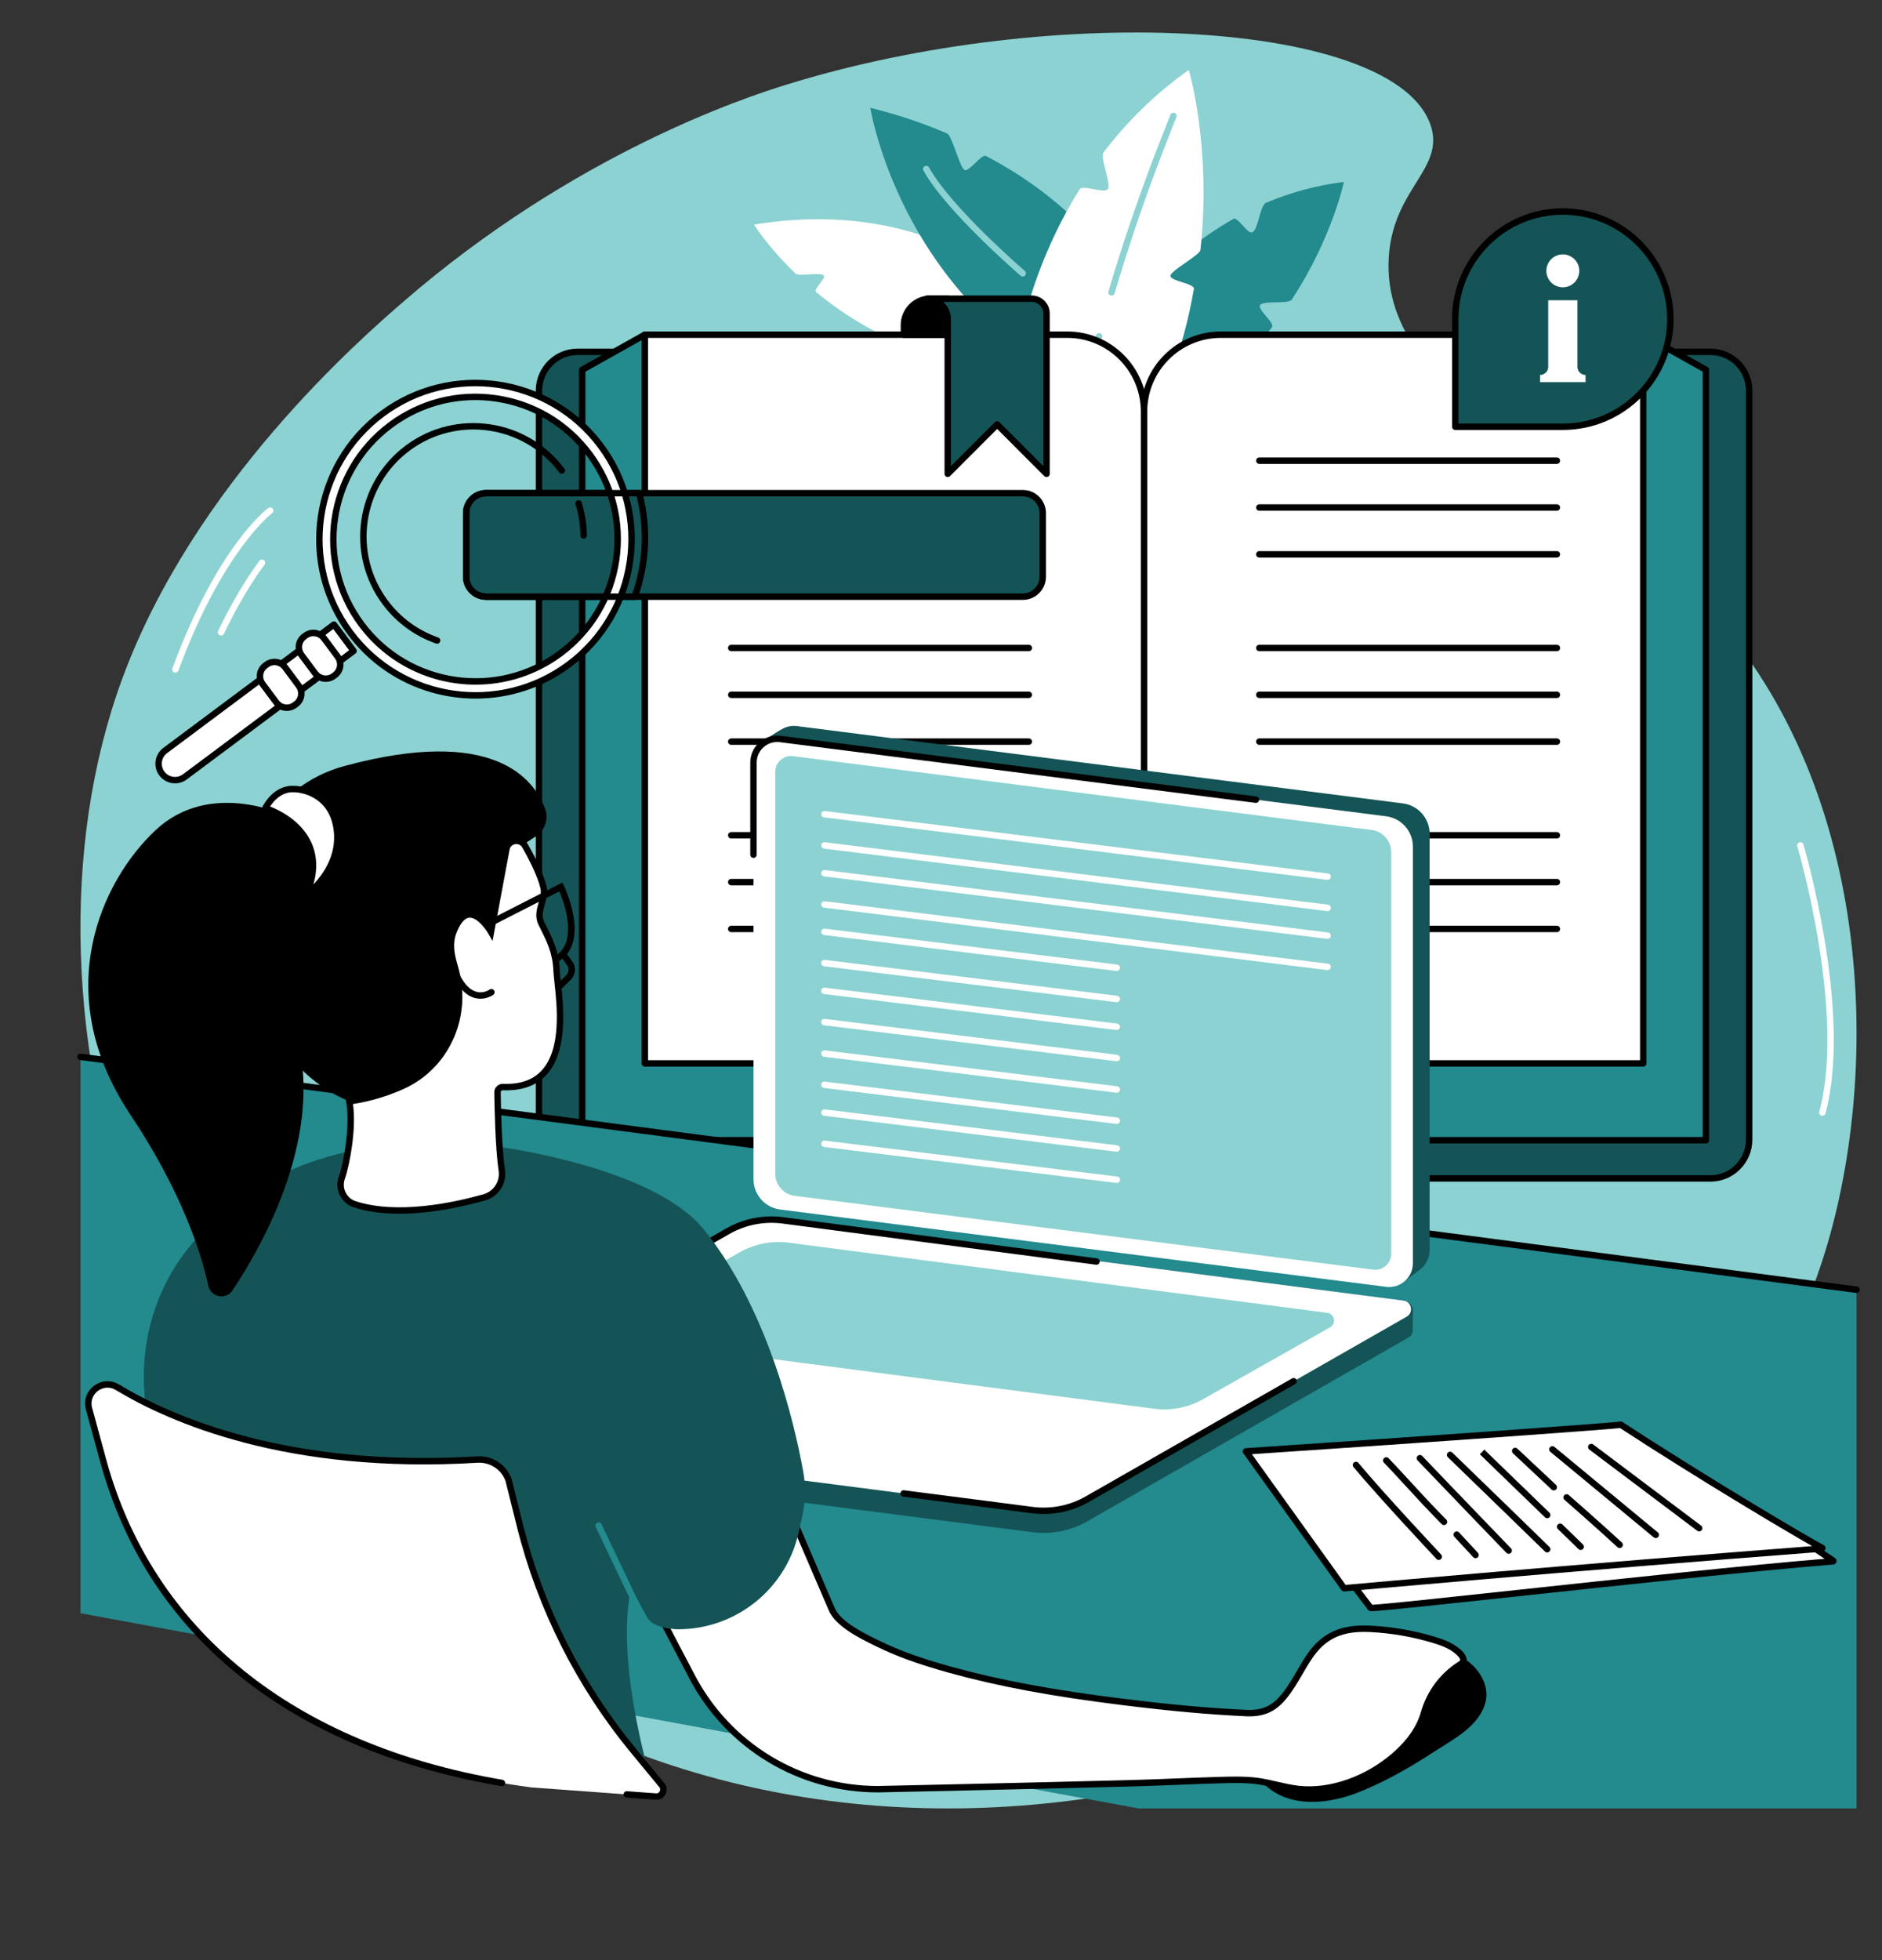 <?xml version="1.0" encoding="UTF-8" standalone="no"?><svg xmlns="http://www.w3.org/2000/svg" xmlns:xlink="http://www.w3.org/1999/xlink" fill="#000000" height="2020" preserveAspectRatio="xMidYMid meet" version="1" viewBox="251.4 301.5 1940.5 2020.0" width="1940.5" zoomAndPan="magnify"><rect x="251.4" y="301.5" width="1940.5" height="2020.0" fill="#333333" stroke="none"/><g><g id="change1_1"><path d="M 1060.539 389.281 C 1020.648 401.711 843.691 459.441 666.988 612.648 C 624.18 649.77 451.156 799.789 377.23 1001.48 C 251.406 1344.789 401.969 1867.078 835.652 2076.969 C 1340.801 2321.449 1978.891 2020.531 2124.422 1617.82 C 2188.961 1439.211 2191.871 1143.02 2029.27 947.711 C 1898.41 790.52 1674.629 715.828 1683.301 567.148 C 1687.469 495.539 1741.539 475.75 1726.539 430.648 C 1690.969 323.68 1342.398 301.488 1060.539 389.281" fill="#8cd2d2"/></g><g id="change2_1"><path d="M 1373.93 674.629 C 1373.93 674.629 1343.43 616.68 1266.051 573.18 C 1261.82 570.809 1251.551 589.551 1247.078 587.301 C 1241.32 584.391 1235.77 557.059 1229.602 554.398 C 1177.73 532.078 1111.18 519.48 1028.852 532.949 C 1028.852 532.949 1043.02 555.711 1071.551 583.34 C 1074.852 586.539 1096.922 581.84 1100.602 585.141 C 1104.109 588.281 1089.211 599.41 1093.059 602.59 C 1149.289 649.051 1242.66 697.711 1373.93 674.629" fill="#ffffff"/></g><g id="change3_1"><path d="M 1466.32 735.359 C 1466.32 735.359 1453.762 559.27 1268 462.23 C 1263.398 459.828 1250.691 478.98 1245.891 476.691 C 1241.078 474.391 1233.039 441.281 1228.02 439.109 C 1204.051 428.711 1177.719 419.719 1148.789 412.621 C 1148.789 412.621 1189.172 670.738 1466.32 735.359" fill="#238a8e"/></g><g id="change1_2"><path d="M 1424.461 695.449 C 1423.629 695.449 1422.809 695.141 1422.16 694.531 C 1395.309 668.738 1370.629 645.539 1348.789 625.59 C 1347.441 624.359 1347.352 622.262 1348.578 620.91 C 1349.809 619.559 1351.91 619.469 1353.25 620.699 C 1375.129 640.691 1399.859 663.922 1426.75 689.75 C 1428.07 691.02 1428.109 693.109 1426.84 694.43 C 1426.191 695.109 1425.32 695.449 1424.461 695.449" fill="#8cd2d2"/></g><g id="change1_3"><path d="M 1305.91 586.43 C 1305.148 586.43 1304.379 586.172 1303.762 585.641 C 1303 584.988 1226.75 519.422 1203.551 477.25 C 1202.672 475.648 1203.25 473.629 1204.852 472.75 C 1206.461 471.871 1208.469 472.449 1209.352 474.059 C 1231.98 515.199 1307.301 579.961 1308.051 580.602 C 1309.449 581.789 1309.609 583.871 1308.43 585.27 C 1307.77 586.039 1306.84 586.43 1305.91 586.43" fill="#8cd2d2"/></g><g id="change3_2"><path d="M 1321.781 780.531 C 1321.781 780.531 1381.141 607.781 1523.02 527.141 C 1527.77 524.441 1537.801 543.32 1542.73 540.84 C 1549.031 537.672 1550.289 513.211 1556.898 510.43 C 1581.449 500.09 1608.141 492.578 1637.039 488.969 C 1637.039 488.969 1625.359 545.988 1583.309 610.281 C 1580.141 615.129 1554.23 610.91 1550.699 615.82 C 1547.371 620.461 1566.441 634.219 1562.781 638.879 C 1515.449 699.09 1440 759.281 1321.781 780.531" fill="#238a8e"/></g><g id="change2_2"><path d="M 1482.391 599.289 C 1483.398 593.52 1457.422 591.18 1458.219 585.531 C 1459 579.961 1488.559 564.461 1489.148 559.02 C 1500.738 452.41 1477.148 373.539 1477.148 373.539 C 1441.859 398.57 1412.871 427.52 1389.109 458.75 C 1385.32 463.738 1397.32 491.078 1393.781 496.18 C 1389.91 501.77 1368.039 491.09 1364.469 496.789 C 1311.711 581.09 1293.852 671.309 1287.52 749.738 C 1326.031 769.07 1364.559 783.129 1402.801 792.441 C 1449.66 725.059 1471.52 661.809 1482.391 599.289" fill="#ffffff"/></g><g id="change1_4"><path d="M 1361.352 747.84 C 1361.121 747.84 1360.879 747.809 1360.648 747.77 C 1358.859 747.379 1357.719 745.621 1358.109 743.828 C 1365.031 711.57 1372.891 679.059 1381.48 647.191 C 1381.949 645.43 1383.77 644.379 1385.531 644.859 C 1387.301 645.328 1388.34 647.148 1387.871 648.922 C 1379.309 680.672 1371.469 713.07 1364.578 745.219 C 1364.25 746.781 1362.871 747.84 1361.352 747.84" fill="#8cd2d2"/></g><g id="change1_5"><path d="M 1397.48 606.07 C 1397.172 606.07 1396.852 606.031 1396.539 605.93 C 1394.789 605.41 1393.789 603.57 1394.309 601.82 C 1410.109 548.461 1428.48 495.141 1448.898 443.34 L 1458.23 419.672 C 1458.898 417.969 1460.82 417.141 1462.52 417.809 C 1464.219 418.48 1465.059 420.398 1464.391 422.102 L 1455.059 445.77 C 1434.711 497.391 1416.398 550.52 1400.648 603.699 C 1400.23 605.141 1398.91 606.07 1397.48 606.07" fill="#8cd2d2"/></g><g id="change4_1"><path d="M 1338.051 664.02 L 847.035 664.02 C 825.004 664.02 807.141 681.879 807.141 703.922 L 807.141 1475.91 C 807.141 1497.941 825.004 1515.809 847.035 1515.809 L 1431.012 1515.809 L 1431.012 756.98 C 1431.012 705.641 1389.398 664.02 1338.051 664.02" fill="#145456"/></g><g id="change5_1"><path d="M 847.035 667.328 C 826.863 667.328 810.449 683.738 810.449 703.922 L 810.449 1475.91 C 810.449 1496.078 826.863 1512.5 847.035 1512.5 L 1427.711 1512.5 L 1427.711 756.98 C 1427.711 707.551 1387.488 667.328 1338.051 667.328 Z M 1431.012 1519.121 L 847.035 1519.121 C 823.215 1519.121 803.828 1499.73 803.828 1475.91 L 803.828 703.922 C 803.828 680.09 823.215 660.711 847.035 660.711 L 1338.051 660.711 C 1391.141 660.711 1434.32 703.898 1434.32 756.98 L 1434.32 1515.809 C 1434.32 1517.629 1432.84 1519.121 1431.012 1519.121"/></g><g id="change4_2"><path d="M 2014.988 664.02 L 1523.969 664.02 C 1472.629 664.02 1431.012 705.641 1431.012 756.98 L 1431.012 1515.809 L 2014.988 1515.809 C 2037.031 1515.809 2054.891 1497.941 2054.891 1475.91 L 2054.891 703.922 C 2054.891 681.879 2037.031 664.02 2014.988 664.02" fill="#145456"/></g><g id="change5_2"><path d="M 1434.32 1512.5 L 2014.988 1512.5 C 2035.172 1512.5 2051.578 1496.078 2051.578 1475.91 L 2051.578 703.922 C 2051.578 683.738 2035.172 667.328 2014.988 667.328 L 1523.98 667.328 C 1474.539 667.328 1434.32 707.551 1434.32 756.98 Z M 2014.988 1519.121 L 1431.012 1519.121 C 1429.191 1519.121 1427.711 1517.629 1427.711 1515.809 L 1427.711 756.98 C 1427.711 703.898 1470.891 660.711 1523.98 660.711 L 2014.988 660.711 C 2038.82 660.711 2058.199 680.09 2058.199 703.922 L 2058.199 1475.91 C 2058.199 1499.73 2038.82 1519.121 2014.988 1519.121"/></g><g id="change3_3"><path d="M 1431.012 1476.469 L 851.676 1476.469 L 851.676 682.578 L 916.277 646.379 L 1431.012 1210.469 L 1431.012 1476.469" fill="#238a8e"/></g><g id="change5_3"><path d="M 854.988 1473.16 L 1427.711 1473.16 L 1427.711 1211.75 L 915.602 650.559 L 854.988 684.52 Z M 1431.012 1479.781 L 851.68 1479.781 C 849.848 1479.781 848.367 1478.301 848.367 1476.469 L 848.367 682.578 C 848.367 681.379 849.016 680.281 850.059 679.691 L 914.656 643.5 C 916 642.75 917.684 643.02 918.723 644.148 L 1433.461 1208.238 C 1434.02 1208.852 1434.32 1209.641 1434.32 1210.469 L 1434.32 1476.469 C 1434.32 1478.301 1432.84 1479.781 1431.012 1479.781"/></g><g id="change3_4"><path d="M 1431.012 1476.469 L 2010.352 1476.469 L 2010.352 682.578 L 1945.75 646.379 L 1431.012 1210.469 L 1431.012 1476.469" fill="#238a8e"/></g><g id="change5_4"><path d="M 1434.32 1473.16 L 2007.039 1473.16 L 2007.039 684.52 L 1946.43 650.559 L 1434.32 1211.75 Z M 2010.352 1479.781 L 1431.012 1479.781 C 1429.191 1479.781 1427.711 1478.301 1427.711 1476.469 L 1427.711 1210.469 C 1427.711 1209.641 1428.012 1208.852 1428.57 1208.238 L 1943.309 644.148 C 1944.34 643.02 1946.031 642.75 1947.371 643.5 L 2011.969 679.691 C 2013.02 680.281 2013.66 681.379 2013.66 682.578 L 2013.66 1476.469 C 2013.66 1478.301 2012.18 1479.781 2010.352 1479.781"/></g><g id="change2_3"><path d="M 1945.75 646.379 L 1510.199 646.379 C 1466.469 646.379 1431.012 681.828 1431.012 725.57 L 1431.012 1476.469 C 1431.012 1432.738 1466.469 1397.289 1510.199 1397.289 L 1945.75 1397.289 L 1945.75 646.379" fill="#ffffff"/></g><g id="change5_5"><path d="M 1510.199 649.691 C 1468.359 649.691 1434.32 683.73 1434.32 725.57 L 1434.32 1444.09 C 1446.93 1414.66 1476.199 1393.98 1510.199 1393.98 L 1942.441 1393.98 L 1942.441 649.691 Z M 1431.012 1479.781 C 1429.191 1479.781 1427.711 1478.301 1427.711 1476.469 L 1427.711 725.57 C 1427.711 680.078 1464.711 643.07 1510.199 643.07 L 1945.75 643.07 C 1947.578 643.07 1949.059 644.559 1949.059 646.379 L 1949.059 1397.289 C 1949.059 1399.121 1947.578 1400.602 1945.75 1400.602 L 1510.199 1400.602 C 1468.359 1400.602 1434.32 1434.629 1434.32 1476.469 C 1434.32 1478.301 1432.84 1479.781 1431.012 1479.781"/></g><g id="change5_6"><path d="M 1856.672 779.512 L 1549.84 779.512 C 1548.012 779.512 1546.531 778.031 1546.531 776.199 C 1546.531 774.379 1548.012 772.891 1549.84 772.891 L 1856.672 772.891 C 1858.5 772.891 1859.98 774.379 1859.98 776.199 C 1859.98 778.031 1858.5 779.512 1856.672 779.512"/></g><g id="change5_7"><path d="M 1856.672 827.762 L 1549.84 827.762 C 1548.012 827.762 1546.531 826.281 1546.531 824.461 C 1546.531 822.629 1548.012 821.148 1549.84 821.148 L 1856.672 821.148 C 1858.5 821.148 1859.98 822.629 1859.98 824.461 C 1859.98 826.281 1858.5 827.762 1856.672 827.762"/></g><g id="change5_8"><path d="M 1856.672 876.02 L 1549.84 876.02 C 1548.012 876.02 1546.531 874.531 1546.531 872.711 C 1546.531 870.879 1548.012 869.398 1549.84 869.398 L 1856.672 869.398 C 1858.5 869.398 1859.98 870.879 1859.98 872.711 C 1859.98 874.531 1858.5 876.02 1856.672 876.02"/></g><g id="change5_9"><path d="M 1856.672 972.52 L 1549.84 972.52 C 1548.012 972.52 1546.531 971.039 1546.531 969.211 C 1546.531 967.379 1548.012 965.898 1549.84 965.898 L 1856.672 965.898 C 1858.5 965.898 1859.98 967.379 1859.98 969.211 C 1859.98 971.039 1858.5 972.52 1856.672 972.52"/></g><g id="change5_10"><path d="M 1856.672 1020.77 L 1549.84 1020.77 C 1548.012 1020.77 1546.531 1019.289 1546.531 1017.461 C 1546.531 1015.641 1548.012 1014.148 1549.84 1014.148 L 1856.672 1014.148 C 1858.5 1014.148 1859.98 1015.641 1859.98 1017.461 C 1859.98 1019.289 1858.5 1020.77 1856.672 1020.77"/></g><g id="change5_11"><path d="M 1856.672 1069.02 L 1549.84 1069.02 C 1548.012 1069.02 1546.531 1067.539 1546.531 1065.711 C 1546.531 1063.891 1548.012 1062.398 1549.84 1062.398 L 1856.672 1062.398 C 1858.5 1062.398 1859.98 1063.891 1859.98 1065.711 C 1859.98 1067.539 1858.5 1069.02 1856.672 1069.02"/></g><g id="change5_12"><path d="M 1856.672 1165.531 L 1549.84 1165.531 C 1548.012 1165.531 1546.531 1164.039 1546.531 1162.219 C 1546.531 1160.391 1548.012 1158.91 1549.84 1158.91 L 1856.672 1158.91 C 1858.5 1158.91 1859.98 1160.391 1859.98 1162.219 C 1859.98 1164.039 1858.5 1165.531 1856.672 1165.531"/></g><g id="change5_13"><path d="M 1856.672 1213.781 L 1549.84 1213.781 C 1548.012 1213.781 1546.531 1212.289 1546.531 1210.469 C 1546.531 1208.641 1548.012 1207.16 1549.84 1207.16 L 1856.672 1207.16 C 1858.5 1207.16 1859.98 1208.641 1859.98 1210.469 C 1859.98 1212.289 1858.5 1213.781 1856.672 1213.781"/></g><g id="change5_14"><path d="M 1856.672 1262.031 L 1549.84 1262.031 C 1548.012 1262.031 1546.531 1260.551 1546.531 1258.719 C 1546.531 1256.891 1548.012 1255.41 1549.84 1255.41 L 1856.672 1255.41 C 1858.5 1255.41 1859.98 1256.891 1859.98 1258.719 C 1859.98 1260.551 1858.5 1262.031 1856.672 1262.031"/></g><g id="change2_4"><path d="M 916.277 646.379 L 1351.828 646.379 C 1395.559 646.379 1431.012 681.828 1431.012 725.57 L 1431.012 1476.469 C 1431.012 1432.738 1395.559 1397.289 1351.828 1397.289 L 916.277 1397.289 L 916.277 646.379" fill="#ffffff"/></g><g id="change5_15"><path d="M 919.586 1393.98 L 1351.828 1393.98 C 1385.828 1393.98 1415.09 1414.66 1427.711 1444.09 L 1427.711 725.57 C 1427.711 683.73 1393.672 649.691 1351.828 649.691 L 919.586 649.691 Z M 1431.012 1479.781 C 1429.191 1479.781 1427.711 1478.301 1427.711 1476.469 C 1427.711 1434.629 1393.672 1400.602 1351.828 1400.602 L 916.277 1400.602 C 914.449 1400.602 912.969 1399.121 912.969 1397.289 L 912.969 646.379 C 912.969 644.559 914.449 643.07 916.277 643.07 L 1351.828 643.07 C 1397.32 643.07 1434.32 680.078 1434.32 725.57 L 1434.32 1476.469 C 1434.32 1478.301 1432.84 1479.781 1431.012 1479.781"/></g><g id="change5_16"><path d="M 1312.191 827.762 L 1005.359 827.762 C 1003.531 827.762 1002.051 826.281 1002.051 824.461 C 1002.051 822.629 1003.531 821.148 1005.359 821.148 L 1312.191 821.148 C 1314.02 821.148 1315.5 822.629 1315.5 824.461 C 1315.5 826.281 1314.02 827.762 1312.191 827.762"/></g><g id="change5_17"><path d="M 1312.191 876.02 L 1005.359 876.02 C 1003.531 876.02 1002.051 874.531 1002.051 872.711 C 1002.051 870.879 1003.531 869.398 1005.359 869.398 L 1312.191 869.398 C 1314.02 869.398 1315.5 870.879 1315.5 872.711 C 1315.5 874.531 1314.02 876.02 1312.191 876.02"/></g><g id="change5_18"><path d="M 1312.191 972.52 L 1005.359 972.52 C 1003.531 972.52 1002.051 971.039 1002.051 969.211 C 1002.051 967.379 1003.531 965.898 1005.359 965.898 L 1312.191 965.898 C 1314.02 965.898 1315.5 967.379 1315.5 969.211 C 1315.5 971.039 1314.02 972.52 1312.191 972.52"/></g><g id="change5_19"><path d="M 1312.191 1020.77 L 1005.359 1020.77 C 1003.531 1020.77 1002.051 1019.289 1002.051 1017.461 C 1002.051 1015.641 1003.531 1014.148 1005.359 1014.148 L 1312.191 1014.148 C 1314.02 1014.148 1315.5 1015.641 1315.5 1017.461 C 1315.5 1019.289 1314.02 1020.77 1312.191 1020.77"/></g><g id="change5_20"><path d="M 1312.191 1069.02 L 1005.359 1069.02 C 1003.531 1069.02 1002.051 1067.539 1002.051 1065.711 C 1002.051 1063.891 1003.531 1062.398 1005.359 1062.398 L 1312.191 1062.398 C 1314.02 1062.398 1315.5 1063.891 1315.5 1065.711 C 1315.5 1067.539 1314.02 1069.02 1312.191 1069.02"/></g><g id="change5_21"><path d="M 1312.191 1165.531 L 1005.359 1165.531 C 1003.531 1165.531 1002.051 1164.039 1002.051 1162.219 C 1002.051 1160.391 1003.531 1158.91 1005.359 1158.91 L 1312.191 1158.91 C 1314.02 1158.91 1315.5 1160.391 1315.5 1162.219 C 1315.5 1164.039 1314.02 1165.531 1312.191 1165.531"/></g><g id="change5_22"><path d="M 1312.191 1213.781 L 1005.359 1213.781 C 1003.531 1213.781 1002.051 1212.289 1002.051 1210.469 C 1002.051 1208.641 1003.531 1207.16 1005.359 1207.16 L 1312.191 1207.16 C 1314.02 1207.16 1315.5 1208.641 1315.5 1210.469 C 1315.5 1212.289 1314.02 1213.781 1312.191 1213.781"/></g><g id="change5_23"><path d="M 1312.191 1262.031 L 1005.359 1262.031 C 1003.531 1262.031 1002.051 1260.551 1002.051 1258.719 C 1002.051 1256.891 1003.531 1255.41 1005.359 1255.41 L 1312.191 1255.41 C 1314.02 1255.41 1315.5 1256.891 1315.5 1258.719 C 1315.5 1260.551 1314.02 1262.031 1312.191 1262.031"/></g><g id="change5_24"><path d="M 1228.34 646.379 L 1183.398 646.379 L 1183.398 636.559 C 1183.398 621.488 1195.621 609.27 1210.699 609.27 L 1228.34 609.27 L 1228.34 646.379"/></g><g id="change5_25"><path d="M 1186.711 643.07 L 1225.031 643.07 L 1225.031 612.578 L 1210.699 612.578 C 1197.469 612.578 1186.711 623.34 1186.711 636.559 Z M 1228.34 649.691 L 1183.398 649.691 C 1181.57 649.691 1180.09 648.211 1180.09 646.379 L 1180.09 636.559 C 1180.09 619.691 1193.82 605.961 1210.699 605.961 L 1228.34 605.961 C 1230.172 605.961 1231.648 607.441 1231.648 609.27 L 1231.648 646.379 C 1231.648 648.211 1230.172 649.691 1228.34 649.691"/></g><g id="change4_3"><path d="M 1315.148 609.27 L 1207.262 609.27 C 1219.051 609.27 1228.602 618.82 1228.602 630.609 L 1228.602 789.762 L 1279.539 738.82 L 1330.469 789.762 L 1330.469 624.59 C 1330.469 616.129 1323.609 609.27 1315.148 609.27" fill="#145456"/></g><g id="change5_26"><path d="M 1224.051 612.578 C 1228.891 617.078 1231.91 623.5 1231.91 630.609 L 1231.91 781.77 L 1277.199 736.48 C 1278.441 735.238 1280.629 735.238 1281.879 736.48 L 1327.16 781.77 L 1327.16 624.578 C 1327.16 617.969 1321.77 612.578 1315.148 612.578 Z M 1228.602 793.059 C 1228.18 793.059 1227.75 792.98 1227.34 792.809 C 1226.102 792.301 1225.289 791.09 1225.289 789.762 L 1225.289 630.609 C 1225.289 620.672 1217.211 612.578 1207.262 612.578 C 1205.441 612.578 1203.949 611.102 1203.949 609.27 C 1203.949 607.441 1205.441 605.961 1207.262 605.961 L 1315.148 605.961 C 1325.422 605.961 1333.781 614.32 1333.781 624.578 L 1333.781 789.762 C 1333.781 791.09 1332.969 792.301 1331.73 792.809 C 1330.488 793.328 1329.07 793.039 1328.129 792.102 L 1279.539 743.5 L 1230.941 792.102 C 1230.309 792.73 1229.461 793.059 1228.602 793.059"/></g><g id="change4_4"><path d="M 1332.941 1476.469 L 1332.941 1523.25 C 1332.941 1536.559 1343.73 1547.352 1357.051 1547.352 L 1505.539 1547.352 C 1518.852 1547.352 1529.641 1536.559 1529.641 1523.25 L 1529.641 1476.469 L 1332.941 1476.469" fill="#145456"/></g><g id="change5_27"><path d="M 1336.25 1479.781 L 1336.25 1523.25 C 1336.25 1534.719 1345.578 1544.039 1357.051 1544.039 L 1505.539 1544.039 C 1517 1544.039 1526.328 1534.719 1526.328 1523.25 L 1526.328 1479.781 Z M 1505.539 1550.66 L 1357.051 1550.66 C 1341.93 1550.66 1329.629 1538.359 1329.629 1523.25 L 1329.629 1476.469 C 1329.629 1474.641 1331.109 1473.16 1332.941 1473.16 L 1529.641 1473.16 C 1531.469 1473.16 1532.949 1474.641 1532.949 1476.469 L 1532.949 1523.25 C 1532.949 1538.359 1520.648 1550.66 1505.539 1550.66"/></g><g id="change4_5"><path d="M 1862.789 519.461 C 1801.551 519.461 1751.898 569.109 1751.898 630.352 L 1751.898 741.238 L 1861.059 741.238 L 1861.059 741.219 C 1861.641 741.23 1862.219 741.238 1862.789 741.238 C 1924.039 741.238 1973.691 691.59 1973.691 630.352 C 1973.691 569.109 1924.039 519.461 1862.789 519.461" fill="#145456"/></g><g id="change5_28"><path d="M 1861.059 737.91 C 1861.078 737.91 1861.102 737.91 1861.109 737.91 L 1862.789 737.93 C 1922.109 737.93 1970.379 689.672 1970.379 630.352 C 1970.379 571.031 1922.109 522.77 1862.789 522.77 C 1803.469 522.77 1755.211 571.031 1755.211 630.352 L 1755.211 737.93 L 1860.691 737.93 C 1860.809 737.91 1860.941 737.91 1861.059 737.91 Z M 1862.789 744.551 C 1862.34 744.551 1861.891 744.539 1861.441 744.531 L 1861.391 744.531 C 1861.281 744.539 1861.172 744.551 1861.059 744.551 L 1751.898 744.551 C 1750.078 744.551 1748.59 743.07 1748.59 741.238 L 1748.59 630.352 C 1748.59 567.379 1799.82 516.148 1862.789 516.148 C 1925.77 516.148 1976.988 567.379 1976.988 630.352 C 1976.988 693.32 1925.77 744.551 1862.789 744.551"/></g><g id="change2_5"><path d="M 1877.852 679.5 L 1877.852 610.891 L 1847.738 610.891 L 1847.738 679.5 C 1847.738 684.129 1843.98 687.891 1839.352 687.891 L 1839.352 695.289 L 1886.238 695.289 L 1886.238 687.891 C 1881.602 687.891 1877.852 684.129 1877.852 679.5" fill="#ffffff"/></g><g id="change2_6"><path d="M 1879.762 580.602 C 1879.762 589.969 1872.16 597.57 1862.789 597.57 C 1853.43 597.57 1845.828 589.969 1845.828 580.602 C 1845.828 571.238 1853.43 563.641 1862.789 563.641 C 1872.16 563.641 1879.762 571.238 1879.762 580.602" fill="#ffffff"/></g><g id="change4_6"><path d="M 1306.059 916.328 L 752.535 916.328 C 741.219 916.328 732.047 907.16 732.047 895.84 L 732.047 830.199 C 732.047 818.891 741.219 809.711 752.535 809.711 L 1306.059 809.711 C 1317.379 809.711 1326.551 818.891 1326.551 830.199 L 1326.551 895.84 C 1326.551 907.16 1317.379 916.328 1306.059 916.328" fill="#145456"/></g><g id="change5_29"><path d="M 752.535 813.02 C 743.062 813.02 735.355 820.73 735.355 830.199 L 735.355 895.84 C 735.355 905.32 743.062 913.02 752.535 913.02 L 1306.059 913.02 C 1315.531 913.02 1323.238 905.32 1323.238 895.84 L 1323.238 830.199 C 1323.238 820.73 1315.531 813.02 1306.059 813.02 Z M 1306.059 919.641 L 752.535 919.641 C 739.41 919.641 728.734 908.969 728.734 895.84 L 728.734 830.199 C 728.734 817.078 739.41 806.398 752.535 806.398 L 1306.059 806.398 C 1319.18 806.398 1329.859 817.078 1329.859 830.199 L 1329.859 895.84 C 1329.859 908.969 1319.18 919.641 1306.059 919.641"/></g><g id="change2_7"><path d="M 859.184 769.441 C 907.605 834.359 894.234 926.23 829.324 974.648 C 764.414 1023.07 672.543 1009.699 624.121 944.789 C 575.703 879.879 589.07 788.012 653.98 739.59 C 718.895 691.172 810.766 704.531 859.184 769.441 Z M 645.383 728.059 C 574.102 781.23 559.422 882.109 612.594 953.391 C 665.762 1024.672 766.648 1039.352 837.926 986.18 C 909.203 933.012 923.887 832.121 870.715 760.84 C 817.547 689.559 716.66 674.891 645.383 728.059" fill="#ffffff"/></g><g id="change5_30"><path d="M 741.352 713.77 C 710.695 713.77 680.98 723.578 655.961 742.238 C 592.617 789.488 579.523 879.469 626.773 942.809 C 674.027 1006.148 764.004 1019.238 827.348 971.988 C 858.031 949.109 877.969 915.641 883.48 877.762 C 888.992 839.871 879.422 802.109 856.531 771.422 C 833.641 740.738 800.172 720.801 762.289 715.289 C 755.293 714.27 748.297 713.77 741.352 713.77 Z M 741.836 1007 C 696.078 1007 650.871 986.18 621.473 946.77 C 572.035 880.5 585.734 786.371 652.004 736.93 C 684.105 712.98 723.613 702.969 763.242 708.738 C 802.875 714.512 837.891 735.371 861.836 767.469 C 885.781 799.57 895.797 839.07 890.027 878.711 C 884.262 918.34 863.406 953.352 831.305 977.301 C 804.449 997.328 773.016 1007 741.836 1007 Z M 647.359 730.711 C 577.656 782.699 563.25 881.711 615.246 951.41 C 667.238 1021.109 766.242 1035.52 835.945 983.531 C 905.648 931.531 920.055 832.52 868.062 762.82 C 816.07 693.121 717.062 678.711 647.359 730.711 Z M 741.855 1021.379 C 691.707 1021.379 642.164 998.57 609.938 955.371 C 555.762 882.738 570.773 779.578 643.398 725.398 C 716.031 671.23 819.191 686.238 873.367 758.871 C 927.543 831.488 912.531 934.66 839.906 988.828 C 810.477 1010.781 776.023 1021.379 741.855 1021.379"/></g><g id="change2_8"><path d="M 418.285 1098.57 C 412.688 1091.07 414.234 1080.449 421.734 1074.852 L 595.719 945.07 L 615.988 972.238 L 442.008 1102.031 C 434.504 1107.621 423.883 1106.078 418.285 1098.57" fill="#ffffff"/></g><g id="change5_31"><path d="M 420.938 1096.59 C 425.434 1102.621 434 1103.871 440.027 1099.371 L 611.355 971.57 L 595.047 949.699 L 423.715 1077.512 C 420.797 1079.691 418.898 1082.871 418.371 1086.469 C 417.848 1090.078 418.758 1093.68 420.938 1096.59 Z M 431.895 1108.691 C 425.715 1108.691 419.605 1105.879 415.633 1100.559 C 415.633 1100.551 415.633 1100.551 415.633 1100.551 C 412.395 1096.219 411.043 1090.879 411.82 1085.52 C 412.602 1080.172 415.422 1075.441 419.758 1072.199 L 593.738 942.422 C 594.441 941.891 595.324 941.66 596.195 941.801 C 597.062 941.922 597.848 942.391 598.371 943.09 L 618.641 970.27 C 619.734 971.73 619.434 973.801 617.969 974.898 L 443.984 1104.68 C 440.355 1107.391 436.109 1108.691 431.895 1108.691"/></g><g id="change2_9"><path d="M 576.391 995.379 L 562.262 976.43 C 557.77 970.41 559.008 961.891 565.027 957.398 L 566.391 956.391 C 572.41 951.898 580.93 953.141 585.422 959.16 L 599.551 978.102 C 604.043 984.121 602.805 992.641 596.781 997.129 L 595.422 998.148 C 589.402 1002.641 580.883 1001.398 576.391 995.379" fill="#ffffff"/></g><g id="change5_32"><path d="M 579.043 993.398 C 582.438 997.941 588.895 998.891 593.441 995.5 L 594.805 994.48 C 599.352 991.09 600.289 984.629 596.898 980.078 L 582.77 961.129 C 581.125 958.93 578.723 957.5 576.004 957.109 C 573.281 956.711 570.574 957.398 568.371 959.039 L 567.008 960.059 C 564.805 961.699 563.375 964.102 562.98 966.82 C 562.582 969.539 563.27 972.25 564.91 974.461 Z M 587.312 1004.148 C 582.152 1004.148 577.055 1001.801 573.738 997.359 L 559.605 978.41 C 556.906 974.789 555.777 970.34 556.43 965.871 C 557.078 961.398 559.43 957.449 563.051 954.75 L 564.41 953.73 C 568.031 951.031 572.488 949.922 576.953 950.559 C 581.426 951.211 585.371 953.559 588.074 957.18 L 602.203 976.121 C 607.777 983.59 606.234 994.211 598.762 999.781 L 597.402 1000.801 C 594.371 1003.059 590.828 1004.148 587.312 1004.148"/></g><g id="change2_10"><path d="M 536.27 1025.309 L 522.137 1006.359 C 517.645 1000.34 518.887 991.82 524.906 987.328 L 526.27 986.32 C 532.285 981.828 540.809 983.07 545.297 989.09 L 559.43 1008.031 C 563.922 1014.051 562.68 1022.57 556.66 1027.059 L 555.301 1028.078 C 549.277 1032.57 540.758 1031.328 536.27 1025.309" fill="#ffffff"/></g><g id="change5_33"><path d="M 534.387 986.93 C 532.246 986.93 530.09 987.59 528.246 988.969 L 526.887 989.98 C 522.34 993.379 521.398 999.84 524.789 1004.391 L 538.922 1023.328 C 540.562 1025.531 542.969 1026.961 545.688 1027.359 C 548.402 1027.762 551.117 1027.07 553.32 1025.422 L 554.684 1024.41 C 556.883 1022.77 558.316 1020.359 558.711 1017.641 C 559.105 1014.922 558.422 1012.211 556.777 1010.012 L 542.645 991.059 C 540.629 988.359 537.523 986.93 534.387 986.93 Z M 547.203 1034.09 C 546.383 1034.09 545.559 1034.031 544.734 1033.91 C 540.266 1033.262 536.316 1030.91 533.617 1027.289 L 519.484 1008.34 C 516.781 1004.719 515.652 1000.27 516.305 995.801 C 516.957 991.328 519.309 987.379 522.93 984.68 L 524.285 983.672 C 531.762 978.09 542.375 979.629 547.949 987.109 L 562.082 1006.051 C 564.781 1009.672 565.91 1014.129 565.262 1018.602 C 564.609 1023.059 562.258 1027.012 558.641 1029.711 L 557.277 1030.73 C 554.324 1032.93 550.82 1034.09 547.203 1034.09"/></g><g id="change5_34"><path d="M 853.18 856.602 C 851.363 856.602 849.887 855.129 849.867 853.309 C 849.781 842.391 848.082 831.578 844.816 821.199 C 844.266 819.461 845.234 817.602 846.98 817.051 C 848.723 816.5 850.582 817.469 851.129 819.211 C 854.594 830.219 856.395 841.672 856.488 853.262 C 856.504 855.09 855.031 856.578 853.207 856.602 C 853.195 856.602 853.188 856.602 853.18 856.602"/></g><g id="change5_35"><path d="M 702.074 964.82 C 701.711 964.82 701.344 964.762 700.984 964.629 C 678.953 956.949 659.906 942.961 645.902 924.18 C 607.363 872.52 618.043 799.129 669.703 760.602 C 721.371 722.059 794.754 732.738 833.289 784.398 C 834.383 785.871 834.082 787.941 832.617 789.031 C 831.148 790.129 829.078 789.828 827.984 788.359 C 791.629 739.621 722.402 729.551 673.664 765.898 C 624.926 802.262 614.852 871.488 651.207 920.23 C 664.422 937.941 682.387 951.129 703.164 958.379 C 704.891 958.98 705.801 960.871 705.199 962.602 C 704.723 963.961 703.441 964.82 702.074 964.82"/></g><g id="change5_36"><path d="M 752.531 813.02 C 743.062 813.02 735.355 820.73 735.355 830.199 L 735.355 895.84 C 735.355 905.32 743.062 913.02 752.531 913.02 L 903.488 913.02 C 914.59 880.711 916.113 846.238 907.91 813.02 Z M 905.836 919.641 L 752.531 919.641 C 739.41 919.641 728.734 908.969 728.734 895.84 L 728.734 830.199 C 728.734 817.078 739.41 806.398 752.531 806.398 L 910.484 806.398 C 911.988 806.398 913.305 807.422 913.688 808.871 C 923.121 844.898 921.484 882.441 908.953 917.449 C 908.48 918.762 907.234 919.641 905.836 919.641"/></g><g id="change3_5"><path d="M 2165.648 1630.48 L 334.348 1390.512 L 334.348 1963.859 L 1425.211 2165 L 2165.648 2165 L 2165.648 1630.48" fill="#238a8e"/></g><g id="change5_37"><path d="M 2165.66 1633.789 C 2165.512 1633.789 2165.371 1633.789 2165.219 1633.77 L 333.918 1393.789 C 332.105 1393.551 330.828 1391.891 331.066 1390.078 C 331.305 1388.27 332.969 1386.988 334.777 1387.23 L 2166.078 1627.199 C 2167.891 1627.441 2169.172 1629.102 2168.93 1630.922 C 2168.719 1632.578 2167.289 1633.789 2165.66 1633.789"/></g><g id="change4_7"><path d="M 1699.738 1621.711 L 1073.078 1534.559 C 1057.352 1532.551 1045.559 1519.172 1045.559 1503.301 L 1036.961 1066.199 C 1036.961 1066.199 1051.238 1055.898 1059.34 1051.961 C 1063.461 1049.949 1068.199 1049.07 1073.141 1049.699 L 1697.941 1129.379 C 1713.672 1131.379 1725.461 1144.77 1725.461 1160.629 L 1725.461 1589.949 C 1725.461 1597.629 1721.949 1604.398 1716.52 1608.871 C 1711.52 1612.98 1699.738 1621.711 1699.738 1621.711" fill="#145456"/></g><g id="change2_11"><path d="M 1680.621 1627.52 L 1055.82 1547.84 C 1040.09 1545.828 1028.301 1532.441 1028.301 1516.578 L 1028.301 1087.262 C 1028.301 1072.512 1041.25 1061.109 1055.879 1062.969 L 1680.68 1142.648 C 1696.41 1144.66 1708.199 1158.051 1708.199 1173.91 L 1708.199 1603.23 C 1708.199 1617.98 1695.25 1629.379 1680.621 1627.52" fill="#ffffff"/></g><g id="change5_38"><path d="M 1028.289 1185.531 C 1026.469 1185.531 1024.988 1184.051 1024.988 1182.219 L 1024.988 1087.262 C 1024.988 1079.281 1028.422 1071.68 1034.41 1066.398 C 1040.398 1061.129 1048.371 1058.691 1056.301 1059.691 L 1546.82 1122.238 C 1548.629 1122.48 1549.922 1124.129 1549.68 1125.949 C 1549.449 1127.762 1547.789 1129.031 1545.98 1128.809 L 1055.461 1066.262 C 1049.441 1065.488 1043.352 1067.352 1038.789 1071.371 C 1034.219 1075.391 1031.602 1081.18 1031.602 1087.262 L 1031.602 1182.219 C 1031.602 1184.051 1030.121 1185.531 1028.289 1185.531"/></g><g id="change1_6"><path d="M 1667.34 1609.82 L 1070.75 1533.738 C 1059.309 1532.281 1050.738 1522.539 1050.738 1511.012 L 1050.738 1096.891 C 1050.738 1087.039 1059.379 1079.422 1069.16 1080.672 L 1665.75 1156.75 C 1677.191 1158.211 1685.762 1167.949 1685.762 1179.48 L 1685.762 1593.602 C 1685.762 1603.449 1677.109 1611.07 1667.34 1609.82" fill="#8cd2d2"/></g><g id="change2_12"><path d="M 1620.301 1208.148 C 1620.16 1208.148 1620.02 1208.141 1619.891 1208.129 L 1101.051 1143.77 C 1099.23 1143.551 1097.949 1141.898 1098.172 1140.078 C 1098.398 1138.27 1100.051 1136.98 1101.859 1137.199 L 1620.699 1201.559 C 1622.52 1201.781 1623.801 1203.441 1623.578 1205.25 C 1623.371 1206.93 1621.941 1208.148 1620.301 1208.148" fill="#ffffff"/></g><g id="change2_13"><path d="M 1620.301 1240.328 C 1620.16 1240.328 1620.02 1240.32 1619.891 1240.309 L 1101.051 1175.949 C 1099.23 1175.73 1097.949 1174.07 1098.172 1172.262 C 1098.398 1170.441 1100.051 1169.148 1101.859 1169.379 L 1620.699 1233.738 C 1622.52 1233.961 1623.801 1235.609 1623.578 1237.43 C 1623.371 1239.109 1621.941 1240.328 1620.301 1240.328" fill="#ffffff"/></g><g id="change2_14"><path d="M 1620.301 1268.961 C 1620.16 1268.961 1620.02 1268.961 1619.891 1268.941 L 1101.051 1204.578 C 1099.23 1204.359 1097.949 1202.711 1098.172 1200.891 C 1098.398 1199.078 1100.051 1197.789 1101.859 1198.02 L 1620.699 1262.371 C 1622.52 1262.602 1623.801 1264.25 1623.578 1266.059 C 1623.371 1267.738 1621.941 1268.961 1620.301 1268.961" fill="#ffffff"/></g><g id="change2_15"><path d="M 1620.301 1301.141 C 1620.16 1301.141 1620.02 1301.129 1619.891 1301.121 L 1101.051 1236.762 C 1099.23 1236.539 1097.949 1234.879 1098.172 1233.07 C 1098.398 1231.262 1100.051 1229.961 1101.859 1230.191 L 1620.699 1294.551 C 1622.52 1294.77 1623.801 1296.43 1623.578 1298.238 C 1623.371 1299.922 1621.941 1301.141 1620.301 1301.141" fill="#ffffff"/></g><g id="change2_16"><path d="M 1402.949 1302.059 C 1402.82 1302.059 1402.68 1302.051 1402.551 1302.039 L 1101.051 1265 C 1099.238 1264.77 1097.949 1263.121 1098.172 1261.309 C 1098.391 1259.488 1100.031 1258.219 1101.859 1258.43 L 1403.352 1295.469 C 1405.172 1295.691 1406.461 1297.34 1406.238 1299.148 C 1406.031 1300.828 1404.602 1302.059 1402.949 1302.059" fill="#ffffff"/></g><g id="change2_17"><path d="M 1402.949 1334.238 C 1402.82 1334.238 1402.68 1334.23 1402.551 1334.211 L 1101.051 1297.18 C 1099.238 1296.949 1097.949 1295.301 1098.172 1293.488 C 1098.391 1291.672 1100.031 1290.391 1101.859 1290.602 L 1403.352 1327.641 C 1405.172 1327.871 1406.461 1329.52 1406.238 1331.328 C 1406.031 1333.012 1404.602 1334.238 1402.949 1334.238" fill="#ffffff"/></g><g id="change2_18"><path d="M 1402.949 1362.871 C 1402.82 1362.871 1402.68 1362.859 1402.551 1362.852 L 1101.051 1325.809 C 1099.238 1325.59 1097.949 1323.941 1098.172 1322.121 C 1098.391 1320.301 1100.031 1319.031 1101.859 1319.238 L 1403.352 1356.281 C 1405.172 1356.5 1406.461 1358.148 1406.238 1359.969 C 1406.031 1361.641 1404.602 1362.871 1402.949 1362.871" fill="#ffffff"/></g><g id="change2_19"><path d="M 1402.949 1395.051 C 1402.82 1395.051 1402.68 1395.039 1402.551 1395.031 L 1101.051 1357.988 C 1099.238 1357.762 1097.949 1356.109 1098.172 1354.301 C 1098.391 1352.48 1100.031 1351.199 1101.859 1351.41 L 1403.352 1388.449 C 1405.172 1388.68 1406.461 1390.328 1406.238 1392.141 C 1406.031 1393.82 1404.602 1395.051 1402.949 1395.051" fill="#ffffff"/></g><g id="change2_20"><path d="M 1402.949 1427.48 C 1402.82 1427.48 1402.68 1427.48 1402.551 1427.461 L 1101.051 1390.422 C 1099.238 1390.199 1097.949 1388.551 1098.172 1386.73 C 1098.391 1384.922 1100.031 1383.648 1101.859 1383.852 L 1403.352 1420.891 C 1405.172 1421.109 1406.461 1422.762 1406.238 1424.578 C 1406.031 1426.262 1404.602 1427.48 1402.949 1427.48" fill="#ffffff"/></g><g id="change2_21"><path d="M 1402.949 1459.66 C 1402.82 1459.66 1402.68 1459.648 1402.551 1459.641 L 1101.051 1422.602 C 1099.238 1422.379 1097.949 1420.73 1098.172 1418.91 C 1098.391 1417.09 1100.031 1415.828 1101.859 1416.031 L 1403.352 1453.07 C 1405.172 1453.289 1406.461 1454.941 1406.238 1456.762 C 1406.031 1458.43 1404.602 1459.66 1402.949 1459.66" fill="#ffffff"/></g><g id="change2_22"><path d="M 1402.949 1488.301 C 1402.82 1488.301 1402.68 1488.289 1402.551 1488.27 L 1101.051 1451.23 C 1099.238 1451.012 1097.949 1449.359 1098.172 1447.539 C 1098.391 1445.73 1100.031 1444.449 1101.859 1444.66 L 1403.352 1481.699 C 1405.172 1481.922 1406.461 1483.57 1406.238 1485.391 C 1406.031 1487.07 1404.602 1488.301 1402.949 1488.301" fill="#ffffff"/></g><g id="change2_23"><path d="M 1402.949 1520.469 C 1402.82 1520.469 1402.68 1520.469 1402.551 1520.449 L 1101.051 1483.41 C 1099.238 1483.191 1097.949 1481.539 1098.172 1479.719 C 1098.391 1477.91 1100.031 1476.641 1101.859 1476.84 L 1403.352 1513.879 C 1405.172 1514.102 1406.461 1515.75 1406.238 1517.57 C 1406.031 1519.25 1404.602 1520.469 1402.949 1520.469" fill="#ffffff"/></g><g id="change4_8"><path d="M 1316.109 1880.359 L 673.531 1797.488 C 668.504 1796.84 665.664 1792.629 665.73 1788.422 C 665.773 1785.52 666.012 1765.059 666.012 1765.059 L 1005.781 1570.828 C 1022.801 1561.102 1044.82 1557.352 1064.27 1559.84 L 1698.738 1641.68 C 1702.559 1642.18 1705.828 1644.648 1707.34 1648.199 L 1708.359 1650.578 C 1708.359 1650.578 1707.82 1667.641 1708.039 1671.629 C 1708.211 1674.738 1706.809 1677.961 1703.551 1679.82 L 1372.309 1869.211 C 1355.289 1878.93 1335.559 1882.852 1316.109 1880.359" fill="#145456"/></g><g id="change2_24"><path d="M 1316.109 1857.59 L 675.828 1774.879 C 667.328 1773.789 665.094 1762.52 672.535 1758.27 L 1001.988 1570.102 C 1019.02 1560.379 1038.75 1556.469 1058.191 1558.961 L 1698.469 1641.672 C 1706.969 1642.762 1709.211 1654.031 1701.77 1658.281 L 1372.309 1846.449 C 1355.289 1856.172 1335.559 1860.078 1316.109 1857.59" fill="#ffffff"/></g><g id="change1_7"><path d="M 1441.469 1753.141 L 886.266 1680.898 C 878.59 1679.922 876.566 1669.73 883.289 1665.898 L 1013.828 1592.09 C 1029.211 1583.309 1047.031 1579.77 1064.59 1582.02 L 1619.801 1654.27 C 1627.48 1655.25 1629.488 1665.43 1622.77 1669.27 L 1492.23 1743.078 C 1476.852 1751.859 1459.039 1755.391 1441.469 1753.141" fill="#8cd2d2"/></g><g id="change5_39"><path d="M 1327.422 1861.621 C 1323.5 1861.621 1319.59 1861.379 1315.691 1860.879 L 1182.691 1843.691 C 1180.871 1843.461 1179.59 1841.801 1179.828 1839.988 C 1180.059 1838.18 1181.719 1836.891 1183.539 1837.129 L 1316.539 1854.309 C 1335.148 1856.68 1354.371 1852.879 1370.672 1843.57 L 1583.602 1721.91 C 1585.191 1721.012 1587.211 1721.559 1588.121 1723.141 C 1589.031 1724.73 1588.469 1726.75 1586.891 1727.66 L 1373.949 1849.32 C 1359.82 1857.391 1343.648 1861.621 1327.422 1861.621"/></g><g id="change5_40"><path d="M 1382.02 1604.77 C 1381.871 1604.77 1381.73 1604.762 1381.578 1604.738 L 1057.762 1562.238 C 1039.16 1559.859 1019.93 1563.672 1003.629 1572.98 L 985.062 1583.578 C 983.477 1584.488 981.457 1583.941 980.551 1582.352 C 979.645 1580.762 980.195 1578.738 981.781 1577.84 L 1000.352 1567.23 C 1017.891 1557.211 1038.578 1553.121 1058.609 1555.672 L 1382.441 1598.18 C 1384.262 1598.41 1385.531 1600.078 1385.289 1601.891 C 1385.078 1603.551 1383.648 1604.77 1382.02 1604.77"/></g><g id="change2_25"><path d="M 1618.551 1897.898 L 1663.379 1956.73 C 1663.82 1957.488 1664.191 1958.578 1665.75 1958.5 C 1700.34 1956.68 2001.309 1921.641 2141.281 1910.359 C 2141.98 1910.309 2141.871 1909.852 2141.238 1909.449 L 2121.82 1896.48 L 1618.551 1897.898" fill="#ffffff"/></g><g id="change5_41"><path d="M 2139.422 1912.211 C 2139.43 1912.219 2139.441 1912.23 2139.449 1912.23 Z M 1665.578 1961.809 C 1662.359 1961.809 1661.059 1959.398 1660.621 1958.578 L 1660.602 1958.539 L 1615.922 1899.898 C 1614.809 1898.449 1615.102 1896.371 1616.551 1895.262 C 1618 1894.148 1620.078 1894.441 1621.191 1895.891 L 1666.012 1954.719 C 1666.102 1954.828 1666.172 1954.949 1666.238 1955.07 L 1666.289 1955.148 C 1681.738 1954.238 1740.93 1947.871 1815.559 1939.852 C 1920.48 1928.57 2050.199 1914.621 2132.73 1907.738 L 2119.988 1899.23 C 2118.469 1898.219 2118.059 1896.16 2119.07 1894.641 C 2120.09 1893.121 2122.141 1892.711 2123.66 1893.73 L 2143.078 1906.699 C 2144.941 1907.891 2145.281 1909.672 2144.969 1910.922 C 2144.578 1912.449 2143.238 1913.531 2141.551 1913.66 C 2059.711 1920.25 1924.73 1934.77 1816.27 1946.43 C 1740.34 1954.59 1680.371 1961.039 1665.922 1961.801 C 1665.809 1961.809 1665.691 1961.809 1665.578 1961.809"/></g><g id="change2_26"><path d="M 2129.551 1896.102 C 2119.84 1891.602 2011.109 1827.449 1922.559 1769.57 C 1913.441 1771.09 1726.539 1784.352 1536.039 1797.07 L 1637.301 1938.109 C 1637.301 1938.109 1861.879 1917.77 2129.809 1897.23 C 2130.719 1897.16 2130.57 1896.578 2129.551 1896.102" fill="#ffffff"/></g><g id="change5_42"><path d="M 2128.148 1899.109 C 2128.16 1899.109 2128.16 1899.109 2128.172 1899.121 L 2129.551 1896.102 Z M 1542.199 1799.969 L 1638.879 1934.648 C 1660.93 1932.66 1872.051 1913.738 2119.961 1894.672 C 2091.66 1878.711 2000.578 1824.469 1921.77 1773.012 C 1903.02 1775.121 1730.789 1787.359 1542.199 1799.969 Z M 1637.301 1941.422 C 1636.238 1941.422 1635.23 1940.91 1634.609 1940.039 L 1533.352 1799 C 1532.648 1798.02 1532.531 1796.738 1533.039 1795.66 C 1533.559 1794.57 1534.621 1793.852 1535.82 1793.77 C 1729.191 1780.852 1913.27 1767.77 1922.02 1766.309 C 1922.84 1766.172 1923.68 1766.352 1924.371 1766.801 C 2012.871 1824.648 2121.949 1888.93 2130.941 1893.102 C 2133.34 1894.219 2133.922 1896.121 2133.66 1897.52 C 2133.43 1898.801 2132.352 1900.359 2130.059 1900.539 C 1865.219 1920.828 1639.84 1941.199 1637.59 1941.41 C 1637.488 1941.422 1637.398 1941.422 1637.301 1941.422"/></g><g id="change5_43"><path d="M 1806.98 1902.59 C 1806.121 1902.59 1805.25 1902.25 1804.602 1901.578 C 1803.98 1900.941 1742.539 1837.328 1713.039 1806.379 C 1711.781 1805.051 1711.828 1802.961 1713.148 1801.699 C 1714.48 1800.441 1716.57 1800.488 1717.828 1801.809 C 1747.32 1832.75 1808.75 1896.34 1809.359 1896.98 C 1810.629 1898.289 1810.602 1900.391 1809.281 1901.66 C 1808.641 1902.281 1807.809 1902.59 1806.98 1902.59"/></g><g id="change5_44"><path d="M 1740.27 1872.988 C 1739.422 1872.988 1738.57 1872.66 1737.93 1872.02 C 1724.531 1858.602 1711.41 1844.309 1699.84 1831.711 C 1691.98 1823.16 1684.559 1815.07 1678.41 1808.77 C 1677.129 1807.461 1677.16 1805.359 1678.469 1804.078 C 1679.781 1802.809 1681.871 1802.84 1683.148 1804.148 C 1689.359 1810.52 1696.82 1818.641 1704.711 1827.238 C 1716.238 1839.789 1729.309 1854.02 1742.609 1867.34 C 1743.898 1868.629 1743.898 1870.73 1742.609 1872.02 C 1741.961 1872.66 1741.121 1872.988 1740.27 1872.988"/></g><g id="change5_45"><path d="M 1772.828 1907.148 C 1771.941 1907.148 1771.059 1906.801 1770.41 1906.102 C 1770.41 1906.102 1762.809 1897.941 1750.969 1885.102 C 1749.73 1883.75 1749.82 1881.66 1751.16 1880.422 C 1752.512 1879.18 1754.602 1879.262 1755.84 1880.609 C 1767.66 1893.43 1775.25 1901.578 1775.25 1901.59 C 1776.5 1902.922 1776.422 1905.02 1775.09 1906.262 C 1774.449 1906.859 1773.641 1907.148 1772.828 1907.148"/></g><g id="change5_46"><path d="M 1734.898 1908.91 C 1734.02 1908.91 1733.141 1908.559 1732.488 1907.871 C 1731.898 1907.25 1673.82 1845.469 1646.969 1813.211 C 1645.801 1811.809 1645.988 1809.719 1647.398 1808.551 C 1648.809 1807.379 1650.891 1807.57 1652.059 1808.969 C 1678.781 1841.078 1736.73 1902.711 1737.309 1903.328 C 1738.559 1904.66 1738.5 1906.762 1737.172 1908.012 C 1736.531 1908.609 1735.711 1908.91 1734.898 1908.91"/></g><g id="change5_47"><path d="M 2003.379 1879.531 C 2002.68 1879.531 2001.98 1879.32 2001.391 1878.871 L 1890.148 1795.23 C 1888.691 1794.129 1888.391 1792.051 1889.488 1790.59 C 1890.59 1789.129 1892.672 1788.828 1894.121 1789.93 L 2005.371 1873.578 C 2006.828 1874.672 2007.121 1876.75 2006.02 1878.211 C 2005.371 1879.078 2004.379 1879.531 2003.379 1879.531"/></g><g id="change5_48"><path d="M 1958.609 1886.398 C 1957.859 1886.398 1957.121 1886.148 1956.5 1885.641 L 1849.941 1797.551 C 1848.531 1796.379 1848.328 1794.289 1849.488 1792.891 C 1850.66 1791.48 1852.738 1791.281 1854.148 1792.441 L 1960.719 1880.539 C 1962.129 1881.711 1962.32 1883.789 1961.16 1885.199 C 1960.5 1885.988 1959.559 1886.398 1958.609 1886.398"/></g><g id="change5_49"><path d="M 1921.391 1896.66 C 1920.59 1896.66 1919.781 1896.371 1919.148 1895.781 C 1918.922 1895.57 1896.59 1874.969 1864.531 1847 C 1863.16 1845.801 1863.012 1843.699 1864.219 1842.328 C 1865.422 1840.949 1867.512 1840.809 1868.891 1842.012 C 1901.02 1870.051 1923.422 1890.711 1923.641 1890.922 C 1924.98 1892.16 1925.059 1894.25 1923.82 1895.59 C 1923.172 1896.301 1922.281 1896.66 1921.391 1896.66"/></g><g id="change5_50"><path d="M 1846.691 1865.941 C 1845.859 1865.941 1845.031 1865.629 1844.391 1865.012 C 1818.949 1840.449 1777.23 1800.039 1777.23 1800.039 L 1781.84 1795.281 C 1781.84 1795.281 1823.551 1835.691 1848.988 1860.238 C 1850.301 1861.512 1850.34 1863.609 1849.07 1864.922 C 1848.422 1865.602 1847.559 1865.941 1846.691 1865.941"/></g><g id="change5_51"><path d="M 1881.191 1898.648 C 1880.352 1898.648 1879.512 1898.328 1878.871 1897.699 C 1878.77 1897.602 1869.512 1888.449 1857.73 1877.121 C 1856.422 1875.852 1856.379 1873.75 1857.648 1872.441 C 1858.91 1871.121 1861.012 1871.078 1862.32 1872.352 C 1874.129 1883.711 1883.43 1892.891 1883.52 1892.98 C 1884.82 1894.27 1884.828 1896.371 1883.551 1897.672 C 1882.898 1898.32 1882.051 1898.648 1881.191 1898.648"/></g><g id="change5_52"><path d="M 1846.691 1901.211 C 1845.859 1901.211 1845.02 1900.891 1844.379 1900.27 C 1843.699 1899.602 1776.051 1833.73 1744.262 1803.09 C 1742.949 1801.82 1742.91 1799.73 1744.18 1798.41 C 1745.449 1797.102 1747.539 1797.059 1748.859 1798.328 C 1780.648 1828.98 1848.32 1894.859 1849 1895.531 C 1850.309 1896.801 1850.34 1898.898 1849.059 1900.211 C 1848.41 1900.871 1847.551 1901.211 1846.691 1901.211"/></g><g id="change5_53"><path d="M 1853.5 1837.289 C 1852.691 1837.289 1851.871 1837 1851.238 1836.398 L 1811.41 1799.059 C 1810.078 1797.809 1810.012 1795.711 1811.262 1794.379 C 1812.512 1793.051 1814.609 1792.98 1815.941 1794.23 L 1855.762 1831.57 C 1857.102 1832.82 1857.16 1834.91 1855.91 1836.25 C 1855.262 1836.941 1854.379 1837.289 1853.5 1837.289"/></g><g id="change5_54"><path d="M 1733.93 1996.66 C 1746.531 2002 1759.32 2007.629 1769.301 2016.969 C 1779.531 2026.531 1786.391 2040.91 1783.281 2054.551 C 1777.48 2080 1749.719 2093.781 1729.859 2106.691 C 1704.578 2123.141 1678.27 2138.281 1650.059 2149.148 C 1616.5 2162.09 1572.719 2164.922 1548.359 2132.641 C 1532.148 2111.172 1571.109 2044.879 1604.621 2017.32 C 1619.359 2005.191 1637.379 1996.98 1655.789 1991.59 C 1681.75 1983.988 1708.281 1985.801 1733.039 1996.281 C 1733.328 1996.41 1733.629 1996.531 1733.93 1996.66"/></g><g id="change2_27"><path d="M 1548.23 2066.199 C 1558.371 2064.648 1566.738 2059.91 1574.922 2050.051 C 1585.531 2037.25 1592.07 2022.691 1601.219 2009.039 C 1616.781 1985.789 1636.34 1978.578 1664.059 1979.93 C 1686.238 1981.02 1708.301 1984.801 1729.57 1991.211 C 1739.801 1994.289 1750.281 1998.25 1757.48 2006.141 C 1759.43 2008.27 1761.172 2011.352 1759.84 2013.922 C 1759.172 2015.211 1757.859 2016.031 1756.629 2016.809 C 1738.512 2028.398 1725.488 2046.148 1719.66 2066.641 C 1714.789 2083.73 1703.34 2098.281 1690.039 2109.941 C 1663.738 2133.012 1625.941 2148.781 1590.531 2144.988 C 1576.461 2143.48 1562.961 2138.898 1548.969 2136.898 C 1535.25 2134.941 1521.301 2135.461 1507.48 2135.84 C 1477.488 2136.672 1447.531 2138.262 1417.539 2139.051 C 1360.238 2140.551 1302.941 2141.898 1245.641 2143.199 C 1216.012 2143.879 1186.371 2144.551 1156.73 2145.18 C 1076.199 2145.18 1002.309 2100.5 964.922 2029.172 L 890.715 1887.629 L 975.73 1650.078 C 975.73 1650.078 1108.371 1958.199 1109.051 1959.781 C 1115.859 1975.609 1141.59 1987.77 1155.879 1994.809 C 1179.699 2006.559 1205.18 2014.891 1230.73 2021.98 C 1289.121 2038.191 1349.34 2047.852 1409.41 2055.281 C 1451.512 2060.488 1493.91 2064.828 1536.309 2066.711 C 1540.578 2066.898 1544.52 2066.762 1548.23 2066.199" fill="#ffffff"/></g><g id="change5_55"><path d="M 1548.23 2066.199 L 1548.262 2066.199 Z M 1525.629 2132.172 C 1533.559 2132.172 1541.539 2132.5 1549.441 2133.621 C 1555.961 2134.559 1562.422 2136.051 1568.672 2137.488 C 1575.93 2139.172 1583.43 2140.898 1590.879 2141.699 C 1622.73 2145.121 1659.879 2131.988 1687.859 2107.461 C 1702.66 2094.469 1712.289 2080.441 1716.469 2065.73 C 1722.57 2044.32 1736.191 2025.949 1754.852 2014.02 C 1755.73 2013.461 1756.648 2012.879 1756.898 2012.391 C 1757.281 2011.66 1756.488 2009.969 1755.031 2008.371 C 1748.352 2001.051 1738.391 1997.32 1728.621 1994.379 C 1707.641 1988.059 1685.859 1984.309 1663.891 1983.238 C 1635.41 1981.852 1618.039 1989.852 1603.969 2010.879 C 1600.551 2015.98 1597.43 2021.34 1594.41 2026.531 C 1589.398 2035.129 1584.219 2044.02 1577.469 2052.16 C 1568.988 2062.391 1560.129 2067.73 1548.73 2069.469 C 1544.941 2070.051 1540.828 2070.23 1536.172 2070.02 C 1499.34 2068.379 1458.93 2064.738 1409 2058.57 C 1335.629 2049.488 1280.379 2039.191 1229.84 2025.172 C 1198.398 2016.449 1175.129 2008 1154.41 1997.781 L 1152.719 1996.949 C 1137.879 1989.648 1113.039 1977.43 1106.012 1961.078 C 1105.391 1959.648 996.562 1706.828 976.016 1659.109 L 894.316 1887.379 L 967.852 2027.629 C 1004.789 2098.102 1077.172 2141.871 1156.73 2141.871 C 1186.301 2141.238 1215.93 2140.57 1245.57 2139.891 C 1296.391 2138.738 1356.551 2137.34 1417.449 2135.738 C 1432.809 2135.34 1448.441 2134.711 1463.551 2134.109 C 1477.91 2133.531 1492.762 2132.941 1507.391 2132.531 L 1509.488 2132.469 C 1514.809 2132.32 1520.199 2132.172 1525.629 2132.172 Z M 1600.988 2148.852 C 1597.34 2148.852 1593.73 2148.66 1590.18 2148.281 C 1582.328 2147.441 1574.629 2145.66 1567.18 2143.941 C 1561.07 2142.531 1554.75 2141.07 1548.5 2140.18 C 1535.762 2138.359 1522.5 2138.73 1509.672 2139.09 L 1507.57 2139.148 C 1492.988 2139.551 1478.16 2140.148 1463.809 2140.719 C 1448.68 2141.32 1433.031 2141.949 1417.621 2142.352 C 1356.711 2143.961 1296.539 2145.352 1245.719 2146.512 C 1216.078 2147.191 1186.441 2147.859 1156.801 2148.488 C 1074.699 2148.488 1000.078 2103.359 961.988 2030.711 L 887.781 1889.16 C 887.355 1888.352 887.285 1887.379 887.598 1886.512 L 972.617 1648.961 C 973.074 1647.68 974.27 1646.809 975.629 1646.77 C 976.969 1646.719 978.234 1647.52 978.773 1648.77 C 978.773 1648.77 1111.41 1956.891 1112.09 1958.469 C 1118.16 1972.57 1141.621 1984.109 1155.641 1991.012 L 1157.34 1991.84 C 1177.672 2001.871 1200.578 2010.18 1231.609 2018.789 C 1281.82 2032.73 1336.781 2042.969 1409.809 2052 C 1459.57 2058.148 1499.809 2061.781 1536.461 2063.41 C 1540.691 2063.59 1544.371 2063.441 1547.73 2062.922 C 1557.41 2061.449 1565.012 2056.82 1572.371 2047.941 C 1578.77 2040.211 1583.59 2031.949 1588.691 2023.199 C 1591.762 2017.922 1594.93 2012.469 1598.469 2007.191 C 1613.82 1984.27 1633.48 1975.121 1664.219 1976.629 C 1686.719 1977.73 1709.031 1981.57 1730.531 1988.039 C 1741.211 1991.262 1752.16 1995.398 1759.922 2003.91 C 1763.5 2007.828 1764.539 2012.031 1762.781 2015.441 C 1761.711 2017.5 1759.922 2018.641 1758.48 2019.559 C 1741.121 2030.66 1728.488 2047.68 1722.84 2067.539 C 1718.301 2083.5 1708 2098.602 1692.219 2112.43 C 1666 2135.43 1631.949 2148.852 1600.988 2148.852"/></g><g id="change4_9"><path d="M 768.23 1483.629 C 768.23 1483.629 924.469 1504.328 976.355 1567.559 C 1042.07 1647.641 1070.398 1766.609 1079.609 1818.039 C 1082.309 1833.141 1081.988 1848.621 1078.648 1863.602 L 1074.828 1880.77 C 1061.328 1941.398 1006.039 1983.422 944.016 1980.191 L 947.121 1980.199 C 937.098 1979.68 922.473 1976.359 918.23 1967.27 L 901.812 1937.32 L 900.27 1948.109 C 887.93 2027.789 925.238 2145.551 925.238 2145.551 L 767.539 2112.02 C 672.598 2102.488 582.254 2065.078 509.773 2003.02 C 470.418 1969.32 439.988 1937.789 426.863 1899.512 C 404.57 1834.488 406.609 1815.969 400.355 1737.09 C 396.102 1683.379 411.859 1629.73 445.547 1587.68 C 495.051 1525.898 590.344 1461.059 768.23 1483.629" fill="#145456"/></g><g id="change3_6"><path d="M 912.422 1968.762 C 911.188 1968.762 910 1968.059 909.434 1966.871 L 865.672 1874.98 C 864.887 1873.328 865.586 1871.352 867.234 1870.57 C 868.887 1869.789 870.863 1870.48 871.648 1872.129 L 915.406 1964.031 C 916.191 1965.68 915.492 1967.648 913.844 1968.441 C 913.383 1968.66 912.898 1968.762 912.422 1968.762" fill="#238a8e"/></g><g id="change5_56"><path d="M 792.723 1170.711 L 804.195 1163.059 C 813.402 1156.922 817.281 1145.27 813.441 1134.891 C 801.918 1103.75 759.895 1049.48 607.035 1090.699 C 451.172 1132.73 478.73 1382.82 611.508 1436.27 C 744.289 1489.711 789.383 1214.969 789.383 1214.969 L 792.723 1170.711"/></g><g id="change2_28"><path d="M 773.562 1176.441 C 775.344 1166.898 788.043 1164.801 792.844 1173.23 C 804.508 1193.699 810.066 1207.941 811.93 1216.641 C 814.438 1228.328 803.578 1240.02 809.426 1252.551 C 815.27 1265.07 824.457 1279.27 825.293 1301.82 C 826.109 1323.852 848.453 1424.82 770.004 1421.629 C 766.922 1421.512 764.348 1423.93 764.387 1427.02 C 764.574 1442.391 765.398 1484.66 768.812 1507.551 C 770.672 1520.02 762.898 1531.879 750.766 1535.301 C 719.359 1544.172 660.887 1556.66 617.133 1542.43 C 605.758 1538.73 599.785 1526.262 603.84 1515.012 C 609.012 1500.648 616.238 1460.281 611.508 1436.27 C 611.508 1436.27 637.711 1433.691 666.887 1420.301 C 711.734 1399.719 733.801 1349.629 721.406 1301.871 C 718.742 1291.602 712.977 1276.988 718.984 1261.531 C 734.477 1221.629 757.648 1261.73 757.648 1261.73 L 773.562 1176.441" fill="#ffffff"/></g><g id="change5_57"><path d="M 615.352 1439.121 C 619.012 1464.238 612.051 1501.98 606.953 1516.129 C 605.281 1520.781 605.555 1525.77 607.723 1530.199 C 609.859 1534.559 613.562 1537.789 618.152 1539.281 C 661.156 1553.27 719.137 1540.801 749.863 1532.121 C 760.406 1529.141 767.145 1518.789 765.539 1508.031 C 762.129 1485.18 761.281 1443.789 761.074 1427.059 C 761.047 1424.672 761.973 1422.441 763.68 1420.789 C 765.387 1419.121 767.715 1418.25 770.137 1418.32 C 787.359 1419.039 800.699 1414.461 809.758 1404.75 C 830.637 1382.379 825.727 1337.801 823.086 1313.859 C 822.531 1308.809 822.094 1304.828 821.984 1301.941 C 821.316 1283.871 815.098 1271.43 809.613 1260.461 C 808.492 1258.219 807.414 1256.059 806.426 1253.949 C 802.633 1245.82 804.871 1238.078 806.852 1231.25 C 808.277 1226.328 809.625 1221.672 808.691 1217.328 C 807.465 1211.59 803.395 1198.441 789.969 1174.871 C 788.152 1171.672 784.969 1170.969 782.594 1171.359 C 780.238 1171.762 777.484 1173.461 776.816 1177.039 L 759.266 1271.121 L 754.785 1263.391 C 752.047 1258.672 743.223 1246.52 735.246 1247.18 C 729.16 1247.648 724.723 1255.891 722.07 1262.719 C 717.273 1275.07 720.66 1287 723.383 1296.59 C 723.824 1298.141 724.246 1299.629 724.609 1301.039 C 737.566 1350.969 713.867 1402.391 668.266 1423.309 C 644.836 1434.059 623.535 1437.93 615.352 1439.121 Z M 663.281 1552.172 C 646.973 1552.172 630.746 1550.34 616.105 1545.578 C 609.801 1543.52 604.711 1539.102 601.777 1533.109 C 598.812 1527.059 598.441 1520.23 600.727 1513.891 C 605.707 1500.059 612.883 1460.359 608.262 1436.91 L 607.559 1433.328 L 611.184 1432.969 C 611.438 1432.949 637.219 1430.27 665.508 1417.289 C 708.188 1397.711 730.352 1349.52 718.203 1302.699 C 717.852 1301.34 717.441 1299.898 717.016 1298.398 C 714.18 1288.422 710.301 1274.75 715.898 1260.328 C 720.758 1247.809 727.102 1241.172 734.746 1240.578 C 743.496 1239.922 751.172 1247.371 755.855 1253.301 L 770.312 1175.828 C 771.375 1170.109 775.766 1165.801 781.496 1164.828 C 787.25 1163.859 792.832 1166.52 795.723 1171.59 C 808.895 1194.719 813.566 1208.469 815.164 1215.941 C 816.445 1221.91 814.801 1227.602 813.207 1233.102 C 811.395 1239.352 809.684 1245.27 812.426 1251.148 C 813.387 1253.211 814.441 1255.32 815.531 1257.5 C 821.031 1268.5 827.879 1282.191 828.602 1301.691 C 828.695 1304.34 829.145 1308.41 829.664 1313.129 C 832.422 1338.129 837.547 1384.672 814.598 1409.27 C 804.16 1420.449 789.121 1425.691 769.867 1424.941 C 769.262 1424.898 768.711 1425.129 768.293 1425.531 C 768.066 1425.75 767.684 1426.23 767.695 1426.969 C 767.898 1443.57 768.734 1484.602 772.086 1507.059 C 774.18 1521.102 765.398 1534.609 751.664 1538.488 C 730.52 1544.461 696.73 1552.172 663.281 1552.172"/></g><g id="change5_58"><path d="M 544.281 1141.25 C 544.281 1141.25 467.586 1104.648 411.805 1156.941 C 356.023 1209.23 301.988 1324.281 385.66 1449.789 C 438.238 1528.66 458.465 1591.012 466.238 1626.449 C 468.84 1638.32 484.391 1641.301 491.129 1631.18 C 524.805 1580.629 586.234 1469.141 556.484 1364.371 C 516.395 1223.18 544.281 1141.25 544.281 1141.25"/></g><g id="change5_59"><path d="M 827.211 1292.25 L 823.805 1286.578 C 847.895 1272.121 833.02 1231.52 828.156 1219.969 L 757.676 1255.949 L 754.664 1250.059 L 831.277 1210.949 L 832.75 1213.988 C 833.895 1216.371 860.406 1272.34 827.211 1292.25"/></g><g id="change5_60"><path d="M 827.543 1321.922 C 826.688 1321.922 825.84 1321.602 825.191 1320.941 C 823.902 1319.648 823.914 1317.551 825.211 1316.262 L 835.25 1306.309 C 838.035 1303.551 838.398 1299.23 836.113 1296.039 L 829.211 1286.41 C 828.145 1284.922 828.484 1282.852 829.973 1281.789 C 831.457 1280.719 833.523 1281.07 834.59 1282.551 L 841.492 1292.191 C 845.684 1298.031 845.02 1305.949 839.91 1311.012 L 829.871 1320.969 C 829.227 1321.609 828.383 1321.922 827.543 1321.922"/></g><g id="change5_61"><path d="M 746.758 1330.66 C 745.066 1330.66 743.27 1330.469 741.395 1330 C 732.477 1327.789 724.844 1320.219 718.715 1307.512 C 717.918 1305.871 718.609 1303.891 720.258 1303.09 C 721.898 1302.301 723.879 1302.988 724.676 1304.641 C 729.887 1315.441 736.02 1321.809 742.898 1323.559 C 750.199 1325.422 755.922 1321.391 756.16 1321.219 C 757.641 1320.148 759.707 1320.48 760.773 1321.949 C 761.848 1323.422 761.535 1325.48 760.07 1326.559 C 759.793 1326.762 754.383 1330.66 746.758 1330.66"/></g><g id="change2_29"><path d="M 525.008 1134.34 C 525.008 1134.34 596.273 1155.801 567.102 1224.148 C 567.102 1224.148 600.023 1200.398 599.191 1163.301 C 598.359 1126.211 570.852 1114.129 552.516 1114.539 C 534.18 1114.961 525.008 1134.34 525.008 1134.34" fill="#ffffff"/></g><g id="change5_62"><path d="M 529.871 1132.551 C 539.039 1136.109 561.758 1146.859 572.172 1169.129 C 578.25 1182.129 579.059 1196.789 574.605 1212.84 C 583.816 1203.102 596.383 1185.66 595.883 1163.379 C 595.535 1147.922 590.152 1135.48 580.316 1127.422 C 572.746 1121.211 562.359 1117.641 552.59 1117.852 C 540.875 1118.121 533.191 1127.469 529.871 1132.551 Z M 559.387 1233.801 L 564.059 1222.852 C 572.262 1203.629 572.98 1186.52 566.195 1171.969 C 554.547 1147 524.355 1137.602 524.051 1137.512 L 520.379 1136.391 L 522.02 1132.922 C 522.43 1132.059 532.289 1111.691 552.438 1111.23 C 563.922 1111 575.625 1115.012 584.516 1122.301 C 592.445 1128.809 602.004 1141.191 602.5 1163.23 C 603.363 1201.621 570.441 1225.82 569.035 1226.828 L 559.387 1233.801"/></g><g id="change2_30"><path d="M 372.52 1731.02 C 431.336 1766.57 550.953 1817.25 743.465 1805.488 C 757.621 1804.629 770.711 1813.02 775.703 1826.301 L 787.715 1874.359 C 808.828 1958.871 848.539 2037.602 903.945 2104.82 L 932.707 2139.711 C 937.137 2145.078 932.969 2153.141 926.023 2152.629 L 799.098 2143.301 C 581.227 2114.48 411.961 2005.199 357.672 1806.141 L 343.188 1753.051 C 338.488 1735.809 357.23 1721.781 372.52 1731.02" fill="#ffffff"/></g><g id="change5_63"><path d="M 928.246 2156.078 C 927.977 2156.078 927.707 2156.07 927.434 2156.051 L 897.449 2153.852 C 895.629 2153.711 894.258 2152.129 894.391 2150.309 C 894.527 2148.48 896.098 2147.121 897.934 2147.25 L 927.918 2149.449 C 930.309 2149.629 931.383 2147.891 931.66 2147.352 C 931.938 2146.82 932.723 2144.93 931.207 2143.09 L 901.395 2106.922 C 846.023 2039.762 805.605 1959.609 784.504 1875.16 L 772.543 1827.289 C 768 1815.441 756.426 1808.051 743.668 1808.789 C 547.012 1820.801 425.645 1766.988 370.809 1733.852 C 363.738 1729.578 356.613 1731.531 352.305 1734.781 C 348.027 1738.012 344.23 1744.281 346.383 1752.18 L 360.863 1805.27 C 408.918 1981.48 554.043 2098.75 769.496 2135.48 C 771.301 2135.789 772.512 2137.5 772.203 2139.301 C 771.898 2141.102 770.18 2142.32 768.387 2142.012 C 663.082 2124.051 574.285 2087.461 504.465 2033.23 C 430.133 1975.5 379.672 1899.391 354.477 1807.012 L 339.996 1753.922 C 337.469 1744.641 340.652 1735.289 348.312 1729.5 C 356.02 1723.691 365.949 1723.191 374.23 1728.18 C 428.406 1760.93 548.398 1814.09 743.266 1802.191 C 758.977 1801.262 773.277 1810.441 778.805 1825.129 C 778.848 1825.25 778.887 1825.371 778.914 1825.488 L 790.926 1873.559 C 811.789 1957.059 851.754 2036.301 906.5 2102.711 L 936.312 2138.879 C 939.035 2142.18 939.504 2146.59 937.539 2150.391 C 935.699 2153.949 932.188 2156.078 928.246 2156.078"/></g><g id="change2_31"><path d="M 2130.41 1451.262 C 2130.129 1451.262 2129.84 1451.219 2129.551 1451.141 C 2127.781 1450.66 2126.738 1448.852 2127.219 1447.078 C 2154.93 1344.66 2105.078 1175.309 2104.57 1173.609 C 2104.051 1171.859 2105.051 1170.02 2106.801 1169.488 C 2108.559 1168.969 2110.391 1169.969 2110.922 1171.719 C 2111.43 1173.441 2161.801 1344.602 2133.602 1448.809 C 2133.211 1450.289 2131.871 1451.262 2130.41 1451.262" fill="#ffffff"/></g><g id="change2_32"><path d="M 432.223 994.73 C 431.844 994.73 431.453 994.66 431.078 994.52 C 429.359 993.891 428.484 991.988 429.117 990.27 C 475.348 864.93 525.863 826.578 527.992 825.012 C 529.461 823.93 531.535 824.23 532.621 825.711 C 533.703 827.172 533.395 829.238 531.93 830.328 C 531.371 830.738 480.738 869.43 435.328 992.559 C 434.836 993.898 433.566 994.73 432.223 994.73" fill="#ffffff"/></g><g id="change2_33"><path d="M 479.324 956.41 C 478.844 956.41 478.359 956.309 477.898 956.09 C 476.25 955.301 475.551 953.32 476.34 951.672 C 489.594 923.961 503.898 899.648 518.855 879.422 C 519.941 877.941 522.016 877.629 523.484 878.719 C 524.953 879.809 525.266 881.879 524.18 883.352 C 509.473 903.25 495.387 927.199 482.312 954.531 C 481.742 955.719 480.559 956.41 479.324 956.41" fill="#ffffff"/></g></g></svg>